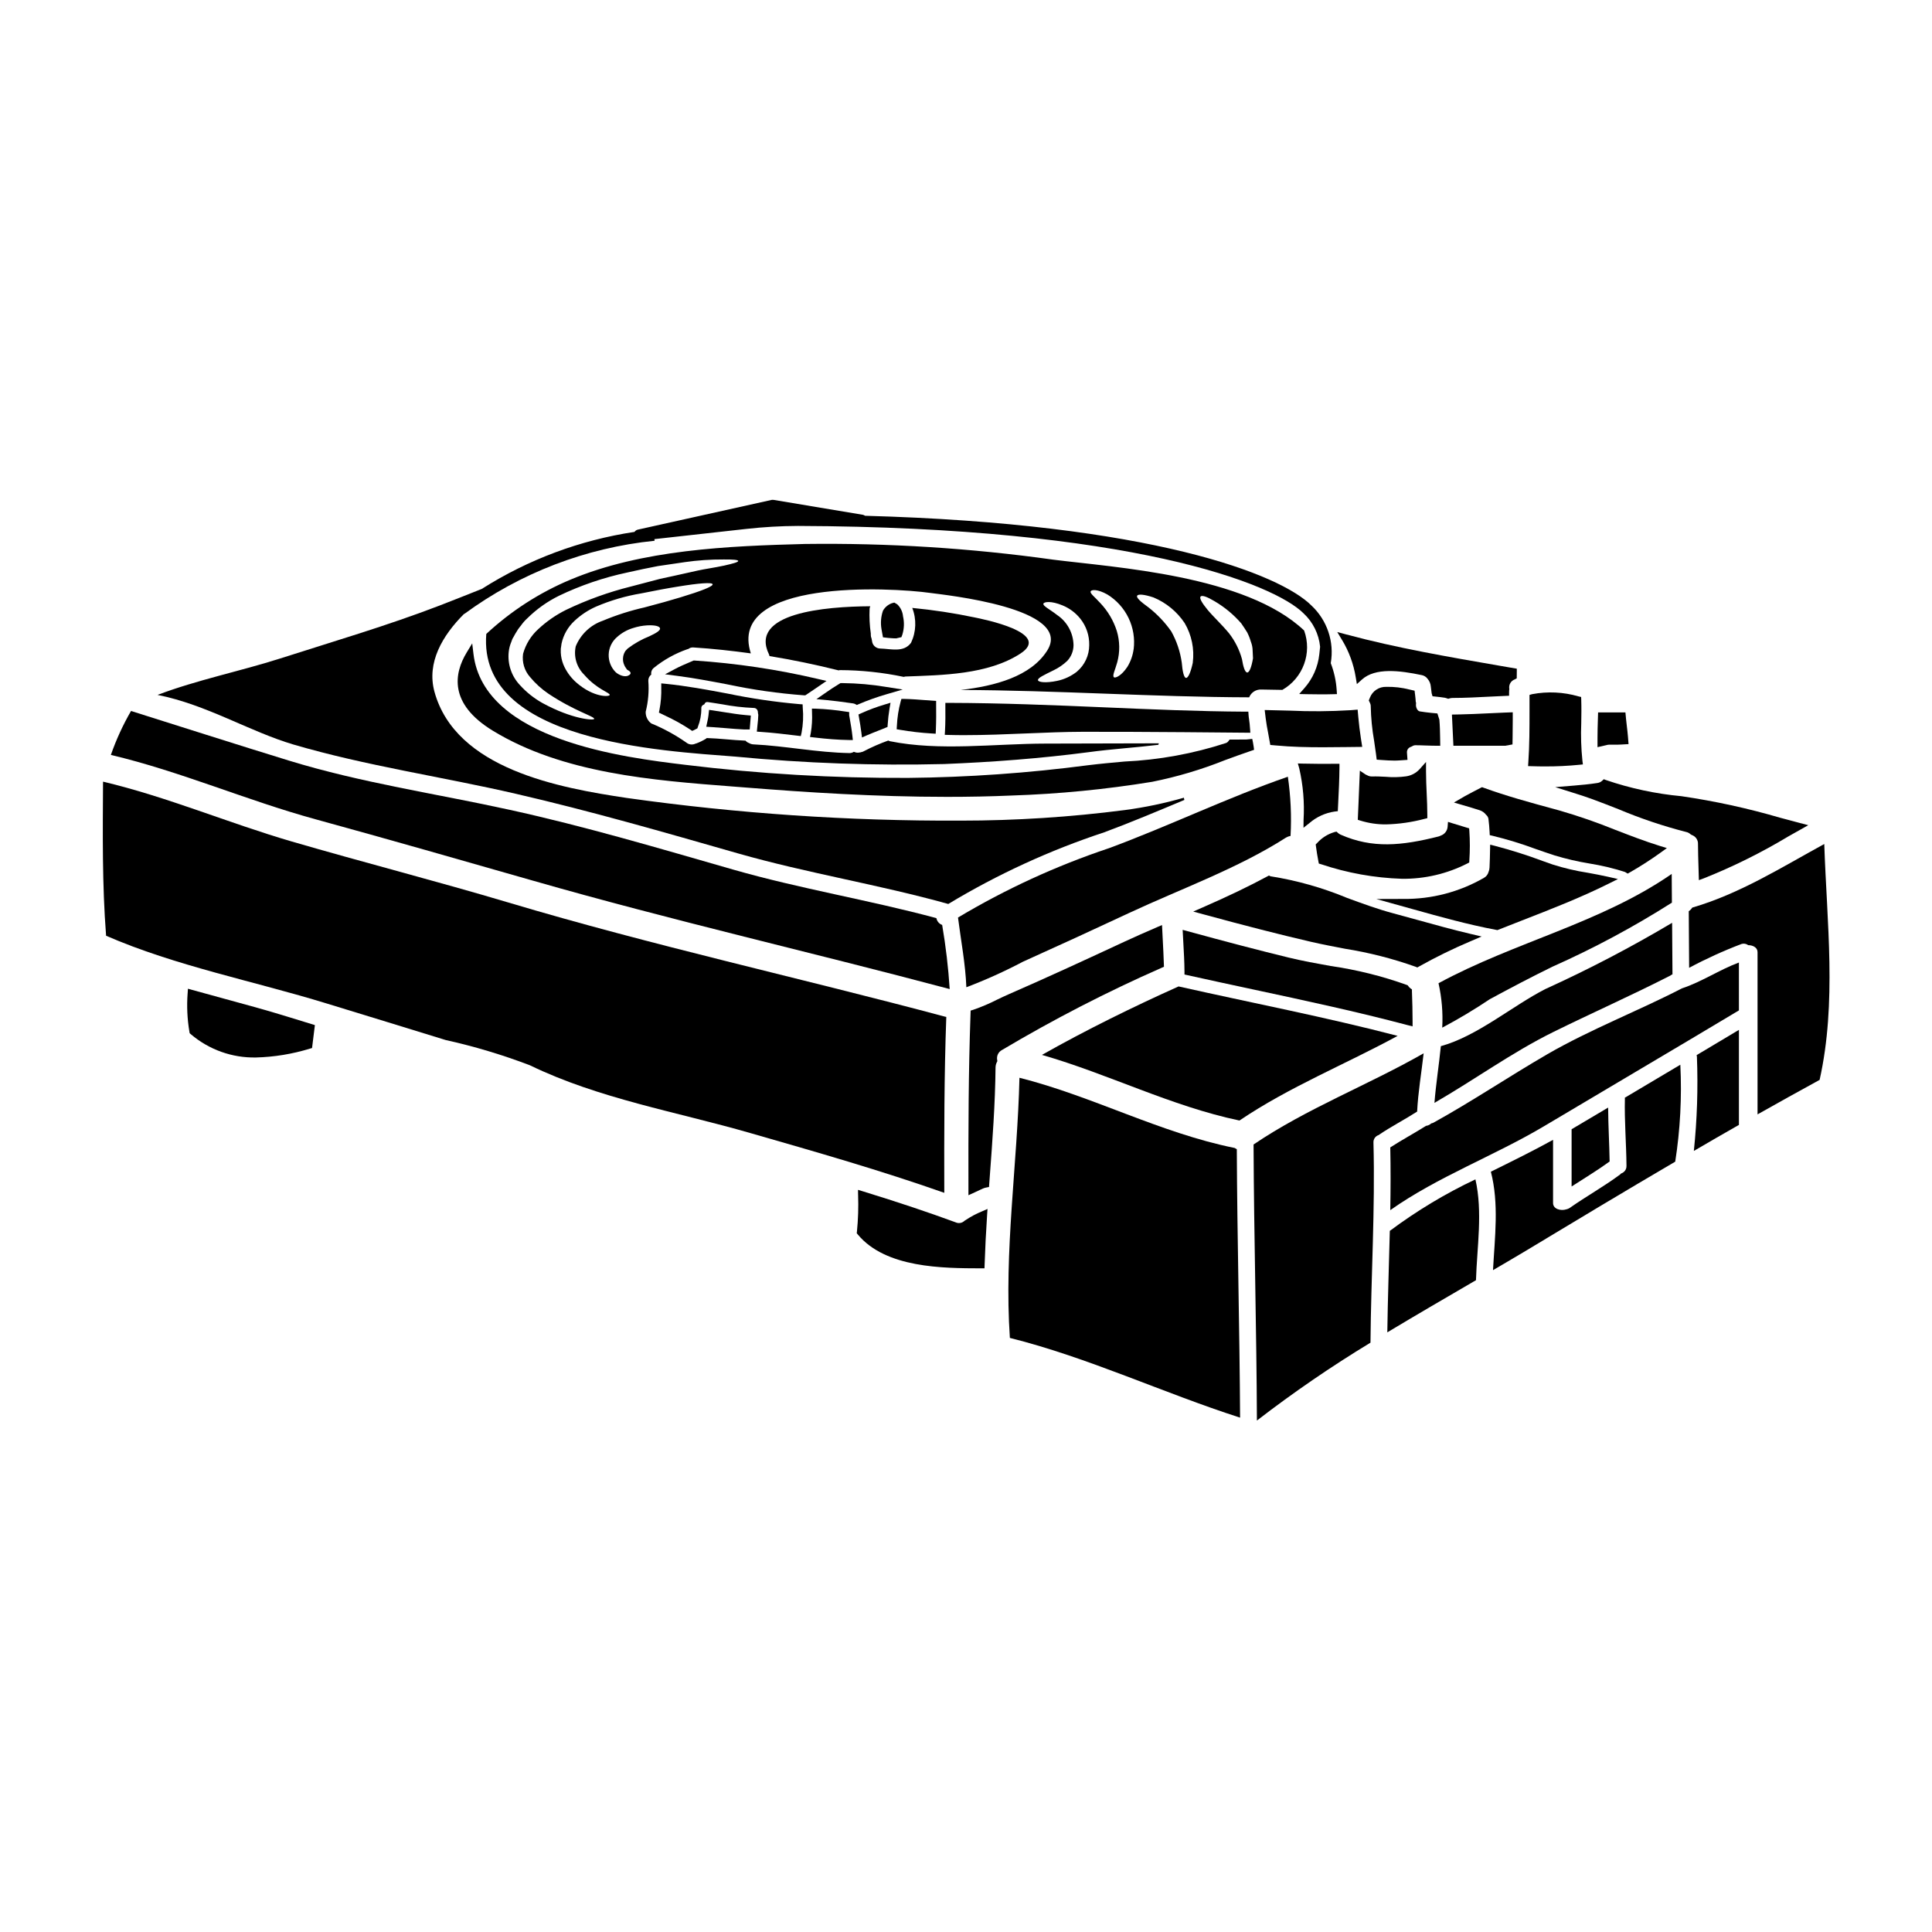 <?xml version="1.0" encoding="UTF-8"?>
<!-- Uploaded to: ICON Repo, www.svgrepo.com, Generator: ICON Repo Mixer Tools -->
<svg fill="#000000" width="800px" height="800px" version="1.1" viewBox="144 144 512 512" xmlns="http://www.w3.org/2000/svg">
 <g>
  <path d="m519.61 400.39 0.395-0.23c4.5-2.523 9.137-4.793 13.891-6.797l2.754-1.18-2.914-0.684c-4.723-1.109-9.465-2.426-14.062-3.699-2.168-0.598-4.328-1.18-6.527-1.785-4.016-1.066-8.195-2.602-12.238-4.086l0.004-0.004c-6.496-2.691-13.285-4.606-20.227-5.703l-0.395-0.199-0.449 0.238c-4.828 2.598-10.234 5.203-17.074 8.195l-2.547 1.117 2.684 0.73c11.184 3.051 20.262 5.367 28.586 7.301 2.965 0.68 5.961 1.25 8.855 1.805l0.004 0.004c6.414 1.016 12.723 2.625 18.84 4.801z"/>
  <path d="m547.27 387.96c7.664-2.981 15.59-6.062 23.047-9.781l2.453-1.223-2.668-0.613c-1.758-0.395-3.543-0.727-5.312-1.051h-0.004c-3.164-0.488-6.289-1.223-9.336-2.191l-2.633-0.934h-0.004c-4.172-1.559-8.422-2.902-12.73-4.027l-1.18-0.289-0.02 1.23c-0.023 1.613-0.07 3.231-0.145 4.867l-0.004 0.004c-0.02 0.398-0.105 0.785-0.262 1.148-0.184 0.66-0.621 1.215-1.219 1.543-6.496 3.746-13.883 5.672-21.383 5.582l-7.133 0.023 9.691 2.695c7.195 2.008 14.633 4.086 22.117 5.492l0.281 0.051 0.27-0.102c2.039-0.82 4.106-1.621 6.172-2.426z"/>
  <path d="m527.64 363.04c-0.066 1.105-0.793 2.059-1.844 2.41-0.188 0.098-0.387 0.176-0.59 0.23-9.762 2.457-17.504 3.227-25.918-0.484-0.266-0.117-0.508-0.273-0.723-0.469l-0.363-0.332-0.48 0.09 0.004 0.004c-1.812 0.512-3.438 1.535-4.688 2.941l-0.359 0.344 0.062 0.496c0.176 1.355 0.395 2.684 0.652 4.016l0.117 0.57 0.559 0.168 0.004-0.004c6.93 2.332 14.164 3.637 21.469 3.867 6.016 0.07 11.961-1.32 17.32-4.055l0.504-0.262 0.027-0.566c0.176-2.602 0.176-5.215 0-7.82l-0.059-0.668-0.645-0.188c-1.25-0.367-2.527-0.758-3.777-1.152l-1.18-0.371z"/>
  <path d="m572.05 363.91c-4.805-1.949-9.711-3.652-14.691-5.094l-1.703-0.469c-6.121-1.664-12.453-3.394-18.5-5.594l-0.395-0.145-0.395 0.191c-1.406 0.711-2.793 1.461-4.191 2.211l-2.863 1.664 2.305 0.676c1.539 0.449 3.078 0.902 4.602 1.398l0.004 0.004c0.641 0.227 1.199 0.637 1.605 1.18 0.328 0.262 0.547 0.633 0.625 1.043 0.141 1.207 0.266 2.41 0.312 3.594l0.035 0.754 0.734 0.16v0.004c3.875 0.941 7.695 2.109 11.438 3.5 1.656 0.574 3.316 1.156 5 1.699 3.035 0.922 6.133 1.641 9.262 2.152 3.191 0.512 6.34 1.262 9.418 2.25l0.711 0.426 0.488-0.281v0.004c2.859-1.629 5.625-3.406 8.293-5.332l1.598-1.156-1.887-0.578c-3.977-1.234-7.957-2.777-11.805-4.262z"/>
  <path d="m519.19 330.04c-0.027-0.543-0.078-1.082-0.145-1.625l-0.168-1.375-1.348-0.309v0.004c-2.016-0.523-4.098-0.762-6.18-0.711-1.875-0.055-3.59 1.066-4.285 2.809l-0.32 0.789 0.367 0.789v-0.004c0.109 0.246 0.16 0.516 0.152 0.785 0.059 3.062 0.359 6.117 0.891 9.133 0.168 1.129 0.34 2.258 0.484 3.391l0.199 1.602 1.609 0.113c0.973 0.07 1.969 0.133 2.957 0.133 0.531 0 1.016 0 1.629-0.055l1.969-0.133-0.145-1.969c-0.035-0.684 0.41-1.305 1.07-1.488l0.371-0.184c0.254-0.164 0.555-0.246 0.859-0.238 0.789 0 1.676 0.035 2.523 0.066 0.652 0.023 1.305 0.047 1.969 0.059l2.031 0.02-0.031-2.035c-0.027-1.621-0.055-3.266-0.203-4.891l-0.523-1.645-1.621-0.148c-1.012-0.098-2.023-0.234-3.039-0.395-0.625-0.098-1.062-1.039-1.02-1.781l0.031-0.543z"/>
  <path d="m506.16 349.38c-0.109-0.043-0.215-0.098-0.312-0.156l-1.473-0.996-0.074 1.789c-0.078 2.332-0.18 4.656-0.289 6.988l-0.184 4.254 0.723 0.223c2.188 0.672 4.461 1.008 6.75 0.992 3.445-0.086 6.867-0.578 10.199-1.465l0.754-0.18v-0.789c0-1.938-0.086-3.871-0.172-5.809-0.086-1.938-0.172-3.812-0.172-5.719v-2.586l-1.719 1.934h-0.004c-0.93 1.012-2.18 1.676-3.543 1.875-1.801 0.246-3.629 0.289-5.441 0.121-1.18-0.059-2.363-0.125-3.543-0.086v-0.004c-0.484 0.031-0.961-0.09-1.379-0.336z"/>
  <path d="m397.88 387.16c0.789 6.18 1.969 12.266 2.215 18.473 5.117-1.945 10.113-4.195 14.957-6.75 9.41-4.238 18.801-8.551 28.172-12.934 13.621-6.356 28.82-11.809 41.504-19.93l0.004 0.004c0.391-0.242 0.824-0.41 1.277-0.492 0.285-5.242 0.043-10.496-0.711-15.688-16.109 5.566-31.488 13.055-47.492 18.969v-0.004c-13.93 4.664-27.316 10.816-39.926 18.352z"/>
  <path d="m518.35 416v-1.277c0-2.668-0.074-5.34-0.172-8.043v-0.469l-0.395-0.285c-0.215-0.168-0.402-0.367-0.562-0.586l-0.164-0.223-0.254-0.102-0.004-0.004c-6.527-2.34-13.273-4.019-20.133-5.008-3.684-0.66-7.5-1.348-11.141-2.234-7.871-1.918-16.379-4.141-26.797-6.992l-1.316-0.359 0.184 3.422c0.137 2.5 0.289 5.086 0.305 7.625v0.789l0.762 0.168c5.773 1.289 11.586 2.535 17.418 3.785 13.547 2.906 27.551 5.902 41.02 9.48z"/>
  <path d="m538.18 333.05c-2.465 0.117-4.926 0.234-7.375 0.281l-2.031 0.039 0.395 8.266h13.711l1.945-0.352 0.031-1.941c0-1.52 0.039-3.035 0.039-4.531v-2.047l-2.039 0.074c-1.551 0.059-3.125 0.137-4.676 0.211z"/>
  <path d="m420.12 423.56c17.684 5.074 34.242 13.594 52.348 17.391 13.18-8.914 27.984-14.852 41.926-22.434-19.09-4.977-38.797-8.77-58.059-13.102-12.324 5.535-24.457 11.508-36.215 18.145z"/>
  <path d="m503.96 334-0.172-1.941-1.945 0.152c-5.356 0.328-10.727 0.363-16.086 0.113l-6.602-0.16 0.273 2.25c0.156 1.301 0.395 2.574 0.645 3.859l0.566 3.148 1.5 0.133c4.148 0.395 8.332 0.477 12.473 0.477 2.133 0 4.254-0.027 6.352-0.051l4.039-0.047-0.348-2.242c-0.285-1.879-0.527-3.785-0.695-5.691z"/>
  <path d="m489.44 363.36 1.613-1.27v-0.004c1.883-1.617 4.188-2.664 6.648-3.019l0.832-0.094 0.102-2.117c0.152-3.094 0.312-6.297 0.336-9.445v-0.996h-0.996c-2.906 0.023-5.789 0.023-8.688-0.051l-1.344-0.035 0.371 1.289c1.027 4.477 1.414 9.074 1.145 13.66z"/>
  <path d="m538.84 408.78c5.512-2.981 11.02-5.883 16.625-8.621h0.004c10.934-4.867 21.496-10.531 31.602-16.949-0.023-2.535-0.023-5.074-0.051-7.609-18.816 13.027-41.699 18.055-61.797 28.965 0.867 3.863 1.199 7.824 0.984 11.773 4.34-2.301 8.555-4.824 12.633-7.559z"/>
  <path d="m390.97 338.38 0.996 0.062 0.047-1.004c0.102-2.398 0.094-4.769 0.07-6.777v-0.906l-2.93-0.215c-1.824-0.141-3.644-0.285-5.512-0.32h-0.762l-0.203 0.719c-0.566 2.106-0.898 4.262-0.996 6.438l-0.055 0.879 0.871 0.148c2.805 0.484 5.633 0.809 8.473 0.977z"/>
  <path d="m344.57 337.89 1.023 0.07c3.191 0.211 6.441 0.605 9.586 0.984l1.039 0.125 0.199-0.859v0.004c0.422-2.203 0.527-4.457 0.32-6.691l-0.035-0.863-0.875-0.059c-6.387-0.559-12.734-1.492-19.012-2.793-5.367-1.008-10.918-2.047-16.48-2.598l-1.094-0.105v1.098c0.059 1.977-0.098 3.957-0.473 5.902l-0.152 0.746 1.621 0.789c2.34 1.074 4.594 2.328 6.742 3.746l0.449 0.312 0.504-0.215c0.141-0.062 0.27-0.133 0.52-0.273l0.363-0.184 0.129-0.395c0.617-1.555 0.93-3.219 0.914-4.894-0.047-0.395 0.164-0.777 0.527-0.945l0.262-0.133 0.141-0.25c0.121-0.211 0.289-0.395 0.789-0.352 1.254 0.172 2.508 0.395 3.754 0.586l-0.004-0.004c2.766 0.531 5.566 0.859 8.383 0.977 0.309-0.012 0.605 0.105 0.824 0.324 0.234 0.273 0.352 0.629 0.324 0.988l0.102 0.52c-0.02 0.934-0.125 1.871-0.227 2.801z"/>
  <path d="m402.26 307.62c-5.449-1.145-10.961-1.984-16.504-2.516 1.168 2.992 1.055 6.332-0.32 9.238-1.945 2.66-5.297 1.602-8.156 1.527h0.004c-0.992-0.008-1.855-0.672-2.117-1.625-0.07-0.348-0.121-0.688-0.195-1.035h-0.004c-0.129-0.297-0.199-0.617-0.195-0.938v-0.367c-0.316-2.176-0.422-4.379-0.32-6.578 0.027-0.227 0.086-0.449 0.176-0.664-11.973 0.07-32.219 1.77-26.824 12.785 0.07 0.145 0.07 0.297 0.121 0.418 6.156 1.012 12.266 2.277 18.324 3.793 0.086-0.039 0.18-0.062 0.273-0.074 5.703 0.02 11.391 0.621 16.973 1.797 0.137-0.043 0.273-0.074 0.414-0.098 9.73-0.371 21.895-0.469 30.52-6.086 8.473-5.516-10.051-9.137-12.168-9.578z"/>
  <path d="m331.91 332.12-0.164 1.523h-0.004c-0.051 0.43-0.125 0.859-0.223 1.281l-0.355 1.672 1.707 0.105c1.18 0.074 2.363 0.172 3.543 0.273 1.613 0.137 3.227 0.277 4.84 0.348h1.426l0.301-3.695-1.453-0.129c-1.848-0.164-3.684-0.461-5.512-0.75z"/>
  <path d="m570.39 341.35h1.316c0.68 0 1.289 0 1.863-0.039l2.012-0.113-0.16-2.012c-0.07-0.883-0.176-1.762-0.281-2.648-0.074-0.656-0.152-1.32-0.219-1.969l-0.168-1.777h-7.242l-0.059 1.906c-0.051 1.621-0.098 3.242-0.098 4.836v2.473l2.406-0.551-0.008-0.004c0.207-0.059 0.422-0.094 0.637-0.102z"/>
  <path d="m269.14 314.5-1.477 2.441c-3.312 5.488-4.809 13.527 6.906 20.684 18.566 11.348 42.473 13.184 63.57 14.805l4.387 0.34c14.867 1.18 33.332 2.406 52.457 2.406 5.676 0 11.414-0.105 17.129-0.355 12.48-0.406 24.922-1.621 37.242-3.637 6.582-1.32 13.031-3.238 19.266-5.731 2.301-0.844 4.613-1.688 6.965-2.484l0.762-0.262-0.102-0.789c-0.055-0.422-0.129-0.84-0.207-1.23l-0.18-0.871-1.133 0.117v0.004c-0.148 0.023-0.301 0.039-0.457 0.039-1.27 0.023-2.586 0.023-3.871 0.023h-0.539l-0.297 0.395c-0.145 0.215-0.348 0.383-0.582 0.488-8.738 2.856-17.82 4.512-27.004 4.934-3.195 0.293-6.398 0.578-9.594 0.973-15.836 2.078-31.789 3.203-47.762 3.363-19.719 0.086-39.426-1.07-58.996-3.465-15.969-1.922-53.363-6.441-56.141-29.34z"/>
  <path d="m556.15 352.6 4.789 1.504c1.707 0.539 3.418 1.074 5.117 1.707 2.316 0.852 4.609 1.75 6.894 2.648 5.801 2.441 11.773 4.453 17.871 6.016 0.434 0.086 0.832 0.289 1.156 0.59l0.34 0.207c1.039 0.344 1.727 1.34 1.668 2.434 0 2.051 0.078 4.106 0.137 6.164l0.098 3.379 1.281-0.473h0.004c7.746-3.086 15.23-6.793 22.375-11.09l5.332-3-2.363-0.621c-1.684-0.441-3.363-0.887-5.039-1.344l0.004 0.004c-8.598-2.516-17.359-4.43-26.223-5.727-6.812-0.633-13.527-2.07-20-4.281l-0.574-0.215-0.445 0.422c-0.348 0.312-0.785 0.512-1.246 0.578-2.121 0.328-4.227 0.52-6.188 0.684z"/>
  <path d="m379.32 313.05c0.23 0.023 0.469 0.047 0.695 0.055 0.496 0.047 0.992 0.07 1.488 0.07l1.383-0.324 0.242-0.66v0.004c0.488-1.578 0.551-3.254 0.184-4.863-0.105-1.207-0.648-2.336-1.527-3.176l-0.789-0.469-0.699 0.188v0.004c-0.973 0.363-1.789 1.059-2.301 1.965-0.539 1.562-0.672 3.234-0.395 4.863l0.395 2.188z"/>
  <path d="m399.61 338.82c5.453 0 10.98-0.227 16.367-0.453 5.195-0.215 10.105-0.422 14.898-0.434 14.516-0.051 43.098 0.242 43.422 0.242h1.055l-0.074-1.051-0.004 0.004c-0.047-0.883-0.141-1.762-0.277-2.637-0.047-0.312-0.086-0.562-0.113-0.98l-0.059-0.914h-0.918c-12.344-0.07-25.02-0.617-37.281-1.148-13.5-0.582-27.523-1.148-41.105-1.18h-0.992v0.992c0.02 1.859 0.031 4.269-0.098 6.461l-0.059 1.016 1.016 0.027c1.426 0.043 2.828 0.055 4.223 0.055z"/>
  <path d="m378.89 326.05c-3.82-0.641-7.684-0.98-11.559-1.02h-0.59l-0.227 0.137c-1.449 0.863-2.809 1.781-3.938 2.578l-2.215 1.535 2.684 0.25c1.969 0.184 3.938 0.457 5.902 0.727l1.121 0.152 0.004 0.004c0.203 0.023 0.402 0.086 0.582 0.184l0.422 0.227 0.441-0.188h-0.004c2.438-1.039 4.934-1.934 7.481-2.668l4.231-1.234z"/>
  <path d="m357.41 328.27 0.273-0.176c0.789-0.516 1.574-1.055 2.363-1.594l2.992-2.047-2.195-0.504-0.004-0.004c-10.777-2.531-21.746-4.168-32.793-4.898h-0.234l-1.121 0.484c-1.23 0.523-2.508 1.066-3.723 1.715l-2.719 1.449 3.059 0.395c4.457 0.57 8.961 1.426 13.32 2.25h-0.004c6.75 1.438 13.586 2.414 20.469 2.926z"/>
  <path d="m368.9 340.11h1.113l-0.121-1.105c-0.164-1.531-0.43-3.062-0.699-4.606l-0.152-0.867v-0.824l-0.848-0.117c-2.648-0.426-5.316-0.688-7.996-0.785l-1.031-0.02 0.027 1.027c0.09 1.82-0.02 3.648-0.328 5.449l-0.207 1.047 1.062 0.121c3.414 0.418 6.426 0.633 9.18 0.68z"/>
  <path d="m372.2 333.03-0.695 0.32 0.133 0.75c0.242 1.34 0.465 2.672 0.633 4.035l0.164 1.305 1.18-0.523c1.008-0.434 2.027-0.84 3.055-1.246 0.652-0.262 1.309-0.52 1.969-0.789l0.566-0.23 0.039-0.609v-0.004c0.09-1.418 0.254-2.832 0.484-4.231l0.27-1.574-1.527 0.469v-0.004c-2.141 0.641-4.234 1.418-6.269 2.332z"/>
  <path d="m400 467.27-0.395 0.25c-0.617 0.613-1.551 0.777-2.34 0.414-7.332-2.695-15.145-5.309-24.586-8.219l-1.297-0.395 0.02 1.359h0.004c0.117 3.242 0.012 6.488-0.309 9.719l-0.051 0.422 0.273 0.328c7.387 8.91 22.578 8.949 32.625 8.973h0.957l0.031-0.953c0.145-4.359 0.371-8.793 0.66-13.164l0.109-1.621-1.488 0.652c-1.477 0.605-2.887 1.352-4.215 2.234z"/>
  <path d="m452.46 400.2-0.023-0.66c-0.074-2.266-0.188-4.523-0.309-6.773l-0.18-3.621-1.305 0.559c-2.938 1.258-5.824 2.543-8.66 3.852-10.254 4.766-20.309 9.418-30.617 13.91-1.008 0.434-2.055 0.938-3.148 1.457h0.004c-2.047 1.047-4.164 1.945-6.336 2.691l-0.656 0.195-0.023 0.691c-0.562 15.59-0.59 30.996-0.562 46.715v1.531l1.91-0.875c0.656-0.297 1.32-0.598 1.93-0.902l-0.004 0.008c0.281-0.125 0.578-0.219 0.883-0.273l0.734-0.141 0.188-2.566c0.711-9.555 1.449-19.438 1.543-29.16h0.004c0.012-0.469 0.129-0.926 0.336-1.344l0.145-0.289-0.055-0.316 0.004 0.004c-0.199-1.047 0.301-2.106 1.238-2.613 13.664-8.125 27.809-15.414 42.359-21.816z"/>
  <path d="m471.24 448.24c-0.031-0.02-0.066-0.027-0.102-0.027-19.73-3.988-37.539-13.695-56.973-18.594-0.543 23.031-4.113 45.91-2.539 68.941 20.766 5.195 40.57 14.562 61.008 21.133-0.125-23.719-0.766-47.441-0.867-71.16l0.004 0.004c-0.191-0.078-0.371-0.176-0.531-0.297z"/>
  <path d="m521.28 423.14c-14.832 8.469-30.891 14.562-45.074 24.164 0.098 24.383 0.789 48.77 0.887 73.156 9.641-7.434 19.688-14.324 30.098-20.641 0.148-17.66 1.254-35.32 0.789-53.008-0.062-0.926 0.535-1.77 1.426-2.023 0.027-0.023 0.051-0.07 0.098-0.098 3.25-2.191 6.75-3.988 10.051-6.109 0.25-5.074 1.137-10.27 1.727-15.441z"/>
  <path d="m203.22 408.61c-2.754-0.742-5.512-1.492-8.234-2.258l-1.18-0.328-0.078 1.207-0.004 0.004c-0.258 3.418-0.098 6.856 0.48 10.23l0.059 0.352 0.273 0.227v0.004c4.816 4.121 10.98 6.328 17.316 6.195 4.824-0.129 9.605-0.91 14.219-2.328l0.625-0.176 0.754-6.078-7.269-2.234c-5.543-1.715-11.348-3.293-16.961-4.816z"/>
  <path d="m586.73 402.5c0.145-0.129 0.309-0.23 0.492-0.293-0.023-4.555-0.047-9.113-0.098-13.645v-0.004c-10.863 6.457-22.066 12.312-33.57 17.539-8.723 4.438-18.031 12.488-27.715 15.148-0.492 5-1.305 10.023-1.695 15.023 10.594-6.109 20.566-13.383 31.527-18.793 10.32-5.094 20.812-9.727 31.059-14.977z"/>
  <path d="m285.23 377.38c36.555 10.492 73.699 18.945 110.45 28.734v-0.004c-0.367-5.695-1.035-11.367-1.996-16.992-0.793-0.285-1.375-0.973-1.527-1.801-17.781-4.801-36.035-7.758-53.816-12.855-19.586-5.617-39.312-11.48-59.219-15.84-19.484-4.285-39.406-7.168-58.547-13.055-11.355-3.473-34.285-10.766-41.848-13.152-2.148 3.703-3.938 7.606-5.344 11.648 18.449 4.359 35.938 12.043 54.215 17.047 19.258 5.285 38.422 10.777 57.633 16.27z"/>
  <path d="m554.04 423.39c-10.176 5.902-19.906 12.465-30.195 18.152h-0.004c-0.172 0.078-0.355 0.137-0.543 0.172-0.375 0.359-0.859 0.582-1.375 0.645-3.148 1.969-6.379 3.719-9.484 5.715 0.121 5.543 0.098 11.082 0 16.625 12.594-8.891 27.551-14.387 40.789-22.266 17.168-10.234 34.461-20.395 51.605-30.668l-0.004-12.684c-5.199 1.922-9.84 5.117-15.098 6.844-11.75 6.062-24.262 10.863-35.691 17.465z"/>
  <path d="m627.45 367.67c-11.355 6.207-22.34 13.148-34.883 16.824-0.031-0.004-0.066 0.004-0.098 0.023-0.176 0.301-0.41 0.57-0.688 0.785l-0.242 0.172c0.047 5.004 0.07 10 0.098 15v0.004c4.473-2.394 9.098-4.5 13.84-6.301 0.613-0.207 1.285-0.094 1.797 0.297 1.258 0 2.492 0.617 2.492 1.852v42.996c5.469-3.078 10.934-6.133 16.453-9.141 4.578-20.516 1.918-41.652 1.23-62.512z"/>
  <path d="m593.7 424.03c0.32 8.336 0.051 16.684-0.812 24.977 3.965-2.316 7.953-4.633 11.945-6.898v-25.184c-3.719 2.242-7.453 4.473-11.207 6.691 0.035 0.137 0.059 0.273 0.074 0.414z"/>
  <path d="m512.39 470.14c-0.02 0.02-0.047 0.027-0.074 0.023-0.219 8.965-0.543 17.957-0.664 26.922 7.781-4.68 15.641-9.238 23.496-13.82 0.273-8.84 1.824-18.055-0.148-26.723v0.004c-7.969 3.769-15.543 8.324-22.609 13.594z"/>
  <path d="m560.49 443.26v15.172c3.379-2.191 6.824-4.258 10.078-6.625-0.074-4.754-0.371-9.531-0.395-14.289-3.227 1.902-6.453 3.816-9.684 5.742z"/>
  <path d="m574.59 434.91c0 0.074 0.023 0.121 0.023 0.195-0.145 5.961 0.371 11.898 0.422 17.859h-0.004c0.035 0.918-0.551 1.746-1.426 2.019-0.086 0.109-0.188 0.211-0.297 0.297-4.285 3.18-8.965 5.766-13.328 8.844-0.273 0.18-0.586 0.305-0.906 0.367-1.457 0.469-3.5-0.074-3.5-1.676v-16.746c-5.344 2.957-10.91 5.688-16.48 8.445 2.191 8.473 1.035 17.395 0.566 26.086 2.637-1.527 5.246-3.082 7.871-4.633 13.445-8.105 26.871-16.18 40.418-24.113v0.004c1.328-8.496 1.781-17.105 1.355-25.695-4.91 2.91-9.816 5.828-14.715 8.746z"/>
  <path d="m394.78 413.49c-0.098-0.027-0.195-0.027-0.297-0.051-38.477-10.289-77.531-18.844-115.71-30.25-19.09-5.688-38.402-10.629-57.539-16.207-16.773-4.898-32.91-11.809-49.93-15.836-0.074 13.617-0.246 27.242 0.812 40.836 18.355 8.004 39.359 12.07 58.477 17.957 10.492 3.227 21.035 6.43 31.527 9.684 7.59 1.68 15.051 3.918 22.316 6.691 18.301 8.867 38.746 12.289 58.402 17.957 17.238 4.953 34.484 9.875 51.406 15.84-0.035-15.562-0.035-31.105 0.535-46.621z"/>
  <path d="m503.29 323.52 0.297 1.773 1.336-1.203c3.543-3.207 10.008-2.406 15.855-1.18l-0.008-0.004c0.621 0.121 1.176 0.469 1.547 0.977 0.504 0.586 0.809 1.312 0.867 2.078l0.219 1.77 0.23 0.789 0.789 0.082c0.855 0.09 1.723 0.184 2.535 0.32 0.18 0.035 0.352 0.086 0.516 0.152l0.305 0.113 0.316-0.09c0.277-0.086 0.57-0.129 0.863-0.133 3.34 0 6.715-0.188 9.973-0.352 1.355-0.066 2.703-0.137 4.055-0.191l0.941-0.039v-0.945c0-0.129 0-0.273 0.02-0.57l0.051-0.184-0.027-0.191v-0.004c-0.156-1.055 0.449-2.074 1.449-2.438l0.531-0.277 0.023-2.559-4.328-0.746c-13.5-2.336-27.461-4.723-40.898-8.34l-2.363-0.633 1.262 2.094 0.004-0.004c1.84 3.047 3.074 6.418 3.641 9.934z"/>
  <path d="m280.61 354.34c19.875 4.582 39.457 10.234 59.039 15.84 18.402 5.246 37.195 8.227 55.547 13.352 0.023 0 0.023 0.023 0.051 0.023h0.07c13.023-7.856 26.887-14.223 41.328-18.992 7.168-2.66 14.168-5.617 21.23-8.574-0.066-0.191-0.105-0.387-0.125-0.59-5.121 1.477-10.352 2.57-15.637 3.273-14.426 1.867-28.953 2.805-43.5 2.805-29.613 0.129-59.199-1.879-88.523-6.012-17.809-2.66-45.348-7.613-50.965-28.18-2.074-7.652 2.066-14.816 7.871-20.613l0.027 0.039v0.004c14.785-10.855 32.203-17.555 50.449-19.406l-0.047-0.434 24.402-2.711c4.531-0.504 9.09-0.766 13.648-0.785 87.84 0.309 126.05 15.23 133.98 23.168h0.004c2.488 2.316 4.047 5.461 4.383 8.848l-0.215 2.016c-0.359 3.312-1.734 6.438-3.938 8.938l-1.391 1.574 2.106 0.047c1.141 0.023 2.285 0.039 3.438 0.039 1.148 0 2.293 0 3.434-0.039l1.027-0.023-0.066-1.023c-0.156-2.461-0.688-4.883-1.574-7.184 0.98-5.637-0.953-11.391-5.141-15.289-8.223-8.227-42.227-21.684-118.28-23.766-0.176-0.133-0.383-0.223-0.598-0.266l-23.617-3.938v0.004c-0.188-0.035-0.379-0.035-0.566 0l-35.426 7.871c-0.359 0.082-0.68 0.297-0.887 0.602-14.395 2.164-28.18 7.309-40.469 15.109-3.688 1.465-7.387 2.949-11.164 4.402-13.828 5.316-28.195 9.527-42.328 14.055-10.594 3.375-21.973 5.664-32.441 9.633 13.031 2.586 24.359 9.703 36.012 13.148 19.223 5.652 39.387 8.535 58.848 13.035z"/>
  <path d="m553.5 347.11c3 0.012 5.996-0.133 8.98-0.43l1.004-0.102-0.129-1c-0.34-3.293-0.445-6.609-0.309-9.918 0.035-2.027 0.07-4.125 0-6.199l-0.031-0.754-0.734-0.168v-0.004c-3.977-1.148-8.168-1.348-12.234-0.578l-0.711 0.199v4.207c0 4.481 0 9.109-0.312 13.637l-0.07 1.023 1.023 0.027c1.207 0.043 2.387 0.059 3.523 0.059z"/>
  <path d="m489.61 311.09c-15.445-14.656-49.953-16.676-66.652-18.793v-0.004c-21.734-3.035-43.672-4.418-65.617-4.137-20.371 0.543-43.156 1.477-62.219 9.48-8.203 3.445-15.734 8.309-22.25 14.363-2.312 28.617 46.578 30.984 66.039 32.512h-0.004c18.371 1.766 36.828 2.422 55.273 1.969 12.832-0.52 25.617-1.48 38.324-3.148 6.156-0.84 12.363-1.207 18.473-1.949 0.055-0.125 0.098-0.258 0.129-0.395l-30.074 0.074c-13.5 0.023-27.98 2.043-41.234-0.641-0.137-0.047-0.27-0.102-0.395-0.172-2.242 0.801-4.422 1.758-6.531 2.859-0.211 0.125-0.445 0.199-0.688 0.223-0.047 0.023-0.074 0.023-0.098 0.047-0.023 0.023-0.121 0.023-0.195 0.023h-0.004c-0.535 0.133-1.102 0.07-1.602-0.168-0.344 0.223-0.746 0.34-1.156 0.34-8.574-0.145-16.996-1.898-25.539-2.312h-0.004c-0.383-0.027-0.754-0.148-1.086-0.348-0.363-0.121-0.688-0.34-0.938-0.637-3.449-0.125-6.844-0.59-10.293-0.688-0.051 0.047-0.074 0.098-0.125 0.145-0.844 0.527-1.746 0.969-2.684 1.309h-0.094c-0.816 0.426-1.809 0.316-2.512-0.273-2.891-2.016-5.996-3.711-9.258-5.051-0.977-0.723-1.531-1.887-1.48-3.102 0.672-2.676 0.906-5.441 0.695-8.195-0.027-0.645 0.266-1.266 0.785-1.652-0.117-0.652 0.129-1.32 0.637-1.746 2.664-2.164 5.684-3.848 8.922-4.977 0.074-0.051 0.172-0.023 0.242-0.051 0.379-0.301 0.852-0.449 1.332-0.418 5.117 0.32 10.199 0.887 15.25 1.574-6.383-19.734 36.824-17.527 47.574-16.016 3.621 0.516 38.203 3.992 30.938 15.32-4.359 6.824-13.777 9.336-22.883 10.395 25.469 0.074 51.062 1.875 76.434 1.945 0.527-1.305 1.82-2.133 3.223-2.066 1.875 0.023 3.719 0.047 5.57 0.098 5.496-3.144 7.934-9.789 5.773-15.738zm-173.45 1.5c-2.066 0.816-4.016 1.91-5.785 3.254-0.223 0.195-0.348 0.371-0.52 0.543s-0.145 0.145-0.297 0.441l-0.219 0.445v-0.004c-0.008 0.07-0.027 0.137-0.051 0.199-0.07 0.191-0.121 0.387-0.145 0.59-0.125 0.742-0.023 1.508 0.293 2.191 0.109 0.266 0.25 0.512 0.418 0.742 0.148 0.121 0.172 0.418 0.469 0.566 0.543 0.273 0.816 0.566 0.789 0.863-0.027 0.297-0.344 0.539-0.91 0.734-0.469 0.086-0.953 0.051-1.406-0.098-0.586-0.188-1.133-0.488-1.602-0.887-1.266-1.25-1.949-2.977-1.883-4.758 0.066-1.777 0.875-3.449 2.231-4.602 1.23-1.105 2.695-1.922 4.285-2.391 1.172-0.379 2.391-0.609 3.621-0.688 2.094-0.121 3.375 0.219 3.473 0.789 0.098 0.566-1.023 1.254-2.762 2.066zm8.203-10.297c-2.684 0.812-5.902 1.723-9.508 2.66v0.004c-3.797 0.855-7.516 2.043-11.109 3.543-3.25 1.121-5.859 3.59-7.168 6.773-0.598 2.719 0.238 5.555 2.219 7.512 3.426 3.965 6.894 4.777 6.773 5.367 0.074 0.516-4.188 0.812-8.867-3.301-1.301-1.156-2.363-2.551-3.125-4.113-0.453-0.93-0.75-1.93-0.891-2.957-0.074-0.551-0.102-1.113-0.074-1.672v-0.195l0.051-0.324 0.051-0.344 0.098-0.691c0.5-2.316 1.707-4.426 3.449-6.031 1.684-1.574 3.621-2.852 5.731-3.781 3.836-1.637 7.856-2.812 11.969-3.496 3.644-0.738 6.922-1.355 9.707-1.797 5.566-0.914 9.055-1.18 9.188-0.613 0.133 0.566-3.133 1.832-8.504 3.457zm11.629-8.422c-1.207 0.242-2.637 0.539-4.328 0.812-1.691 0.273-3.594 0.688-5.711 1.18-2.117 0.492-4.461 0.984-6.969 1.527-2.441 0.637-5.051 1.332-7.785 2.043h-0.004c-5.918 1.477-11.672 3.547-17.172 6.184-2.695 1.336-5.184 3.062-7.387 5.117-1.93 1.75-3.324 4.016-4.016 6.527-0.316 2.215 0.352 4.453 1.824 6.133 1.406 1.703 3.051 3.195 4.875 4.434 7.019 4.68 12.34 6.062 12.145 6.691-0.047 0.441-5.738 0.145-13.723-4.215-2.219-1.246-4.223-2.84-5.934-4.723-2.262-2.375-3.356-5.633-2.981-8.895 0.094-0.875 0.32-1.73 0.664-2.539l0.219-0.613 0.074-0.172v-0.023l0.098-0.172 0.023-0.051 0.148-0.242 0.543-0.984 0.008-0.004c0.406-0.734 0.883-1.43 1.426-2.07 0.5-0.719 1.078-1.379 1.727-1.969 2.453-2.422 5.277-4.434 8.371-5.957 5.773-2.773 11.859-4.844 18.129-6.172 2.859-0.664 5.445-1.18 8.105-1.699 2.539-0.371 4.898-0.711 7.047-1.035l-0.004-0.004c3.441-0.496 6.918-0.734 10.395-0.711 2.465-0.023 3.816 0.098 3.84 0.395 0.027 0.293-1.324 0.688-3.66 1.207zm93.426 28.102v0.004c-1.543 1.215-3.348 2.059-5.273 2.461-3.078 0.641-4.953 0.344-5.074-0.172-0.121-0.59 1.602-1.379 4.09-2.609 1.352-0.641 2.59-1.488 3.672-2.516 1.059-1.129 1.652-2.617 1.664-4.164-0.059-3.207-1.672-6.188-4.332-7.981-2.019-1.574-3.891-2.441-3.644-3.031 0.172-0.469 1.996-0.812 5.117 0.492 1.82 0.754 3.422 1.957 4.652 3.496 1.59 1.992 2.426 4.477 2.363 7.023 0 2.699-1.188 5.258-3.246 7zm15.004-5.934c-0.219 1.66-0.781 3.254-1.656 4.68-1.574 2.391-3.227 3.078-3.57 2.754-0.469-0.445 0.297-1.828 0.887-3.969v0.004c0.738-2.727 0.695-5.602-0.121-8.301-0.875-2.742-2.356-5.25-4.328-7.34-1.43-1.602-2.906-2.66-2.586-3.176 0.246-0.445 1.824-0.59 4.383 0.84v-0.004c2.441 1.492 4.398 3.656 5.641 6.234 1.242 2.578 1.711 5.457 1.359 8.297zm15.688 3.57c-0.566 2.66-1.281 4.141-1.824 4.043-0.539-0.098-0.914-1.699-1.109-4.066-0.406-2.902-1.348-5.707-2.781-8.266-1.684-2.406-3.719-4.547-6.035-6.356-2.019-1.453-3.273-2.562-3.008-3.078 0.27-0.516 1.875-0.371 4.328 0.441h0.004c3.367 1.398 6.242 3.766 8.266 6.801 1.855 3.16 2.609 6.844 2.148 10.48zm14.387 2.613c-0.566-0.074-1.035-1.504-1.359-3.543-0.68-2.488-1.848-4.816-3.43-6.852-1.949-2.363-4.262-4.484-5.715-6.258-1.453-1.773-2.191-3.031-1.824-3.473 0.371-0.441 1.77 0.074 3.742 1.254v0.004c2.652 1.559 5.031 3.539 7.047 5.859 0.566 0.789 1.059 1.602 1.551 2.363v-0.004c0.406 0.797 0.734 1.629 0.984 2.488 0.297 0.754 0.457 1.555 0.469 2.363 0.051 0.734 0.074 1.43 0.098 2.043-0.418 2.449-1.008 3.824-1.574 3.754z"/>
 </g>
</svg>